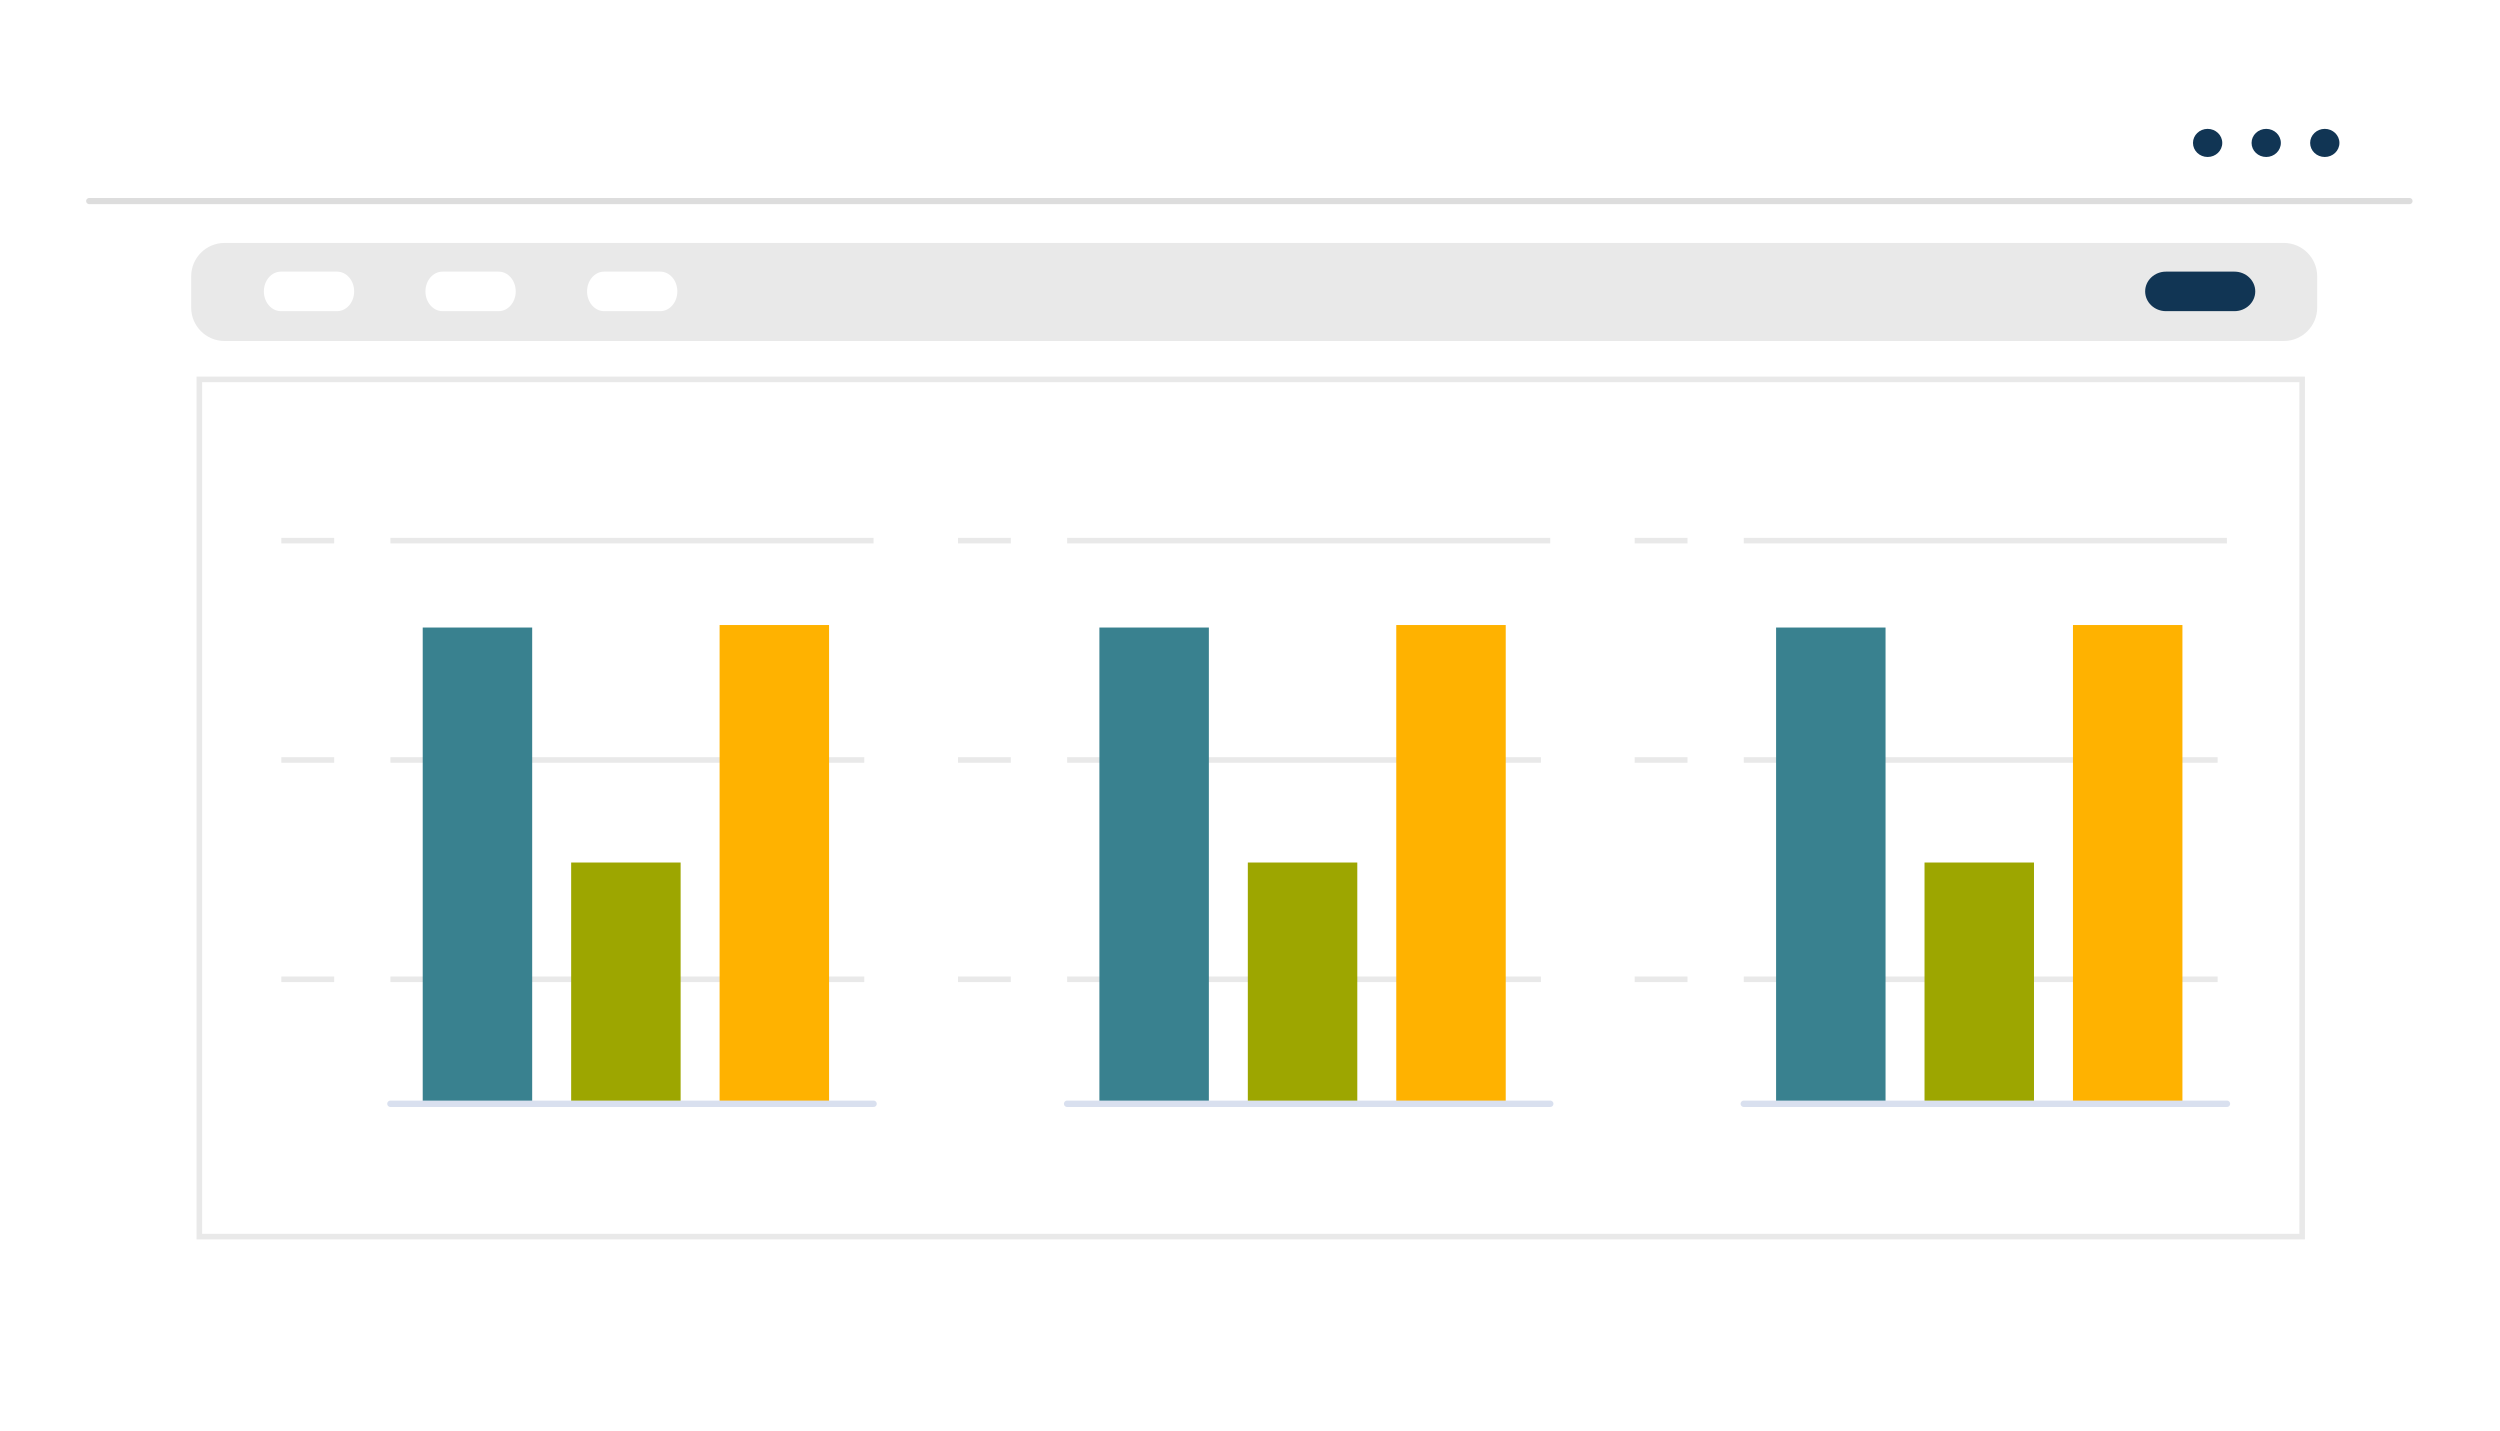 <svg width="898" height="514" viewBox="0 0 898 514" fill="none" xmlns="http://www.w3.org/2000/svg">
<g filter="url(#filter0_d_712_263)">
<path d="M842.811 30.52H55.711C42.001 30.52 30.891 39.209 30.891 49.929V463.65C30.891 474.37 42.001 483.06 55.711 483.06H842.821C856.531 483.06 867.641 474.37 867.641 463.65V49.929C867.641 39.209 856.531 30.52 842.821 30.52H842.811Z" fill="white"/>
</g>
<path d="M32.051 72.22H865.481" stroke="#DDDDDD" stroke-width="2.22" stroke-linecap="round" stroke-linejoin="round"/>
<path d="M835.061 56.389C837.971 56.389 840.321 54.129 840.321 51.339C840.321 48.549 837.961 46.289 835.061 46.289C832.161 46.289 829.801 48.549 829.801 51.339C829.801 54.129 832.151 56.389 835.061 56.389Z" fill="#113554"/>
<path d="M814.022 56.389C816.932 56.389 819.282 54.129 819.282 51.339C819.282 48.549 816.922 46.289 814.022 46.289C811.122 46.289 808.762 48.549 808.762 51.339C808.762 54.129 811.112 56.389 814.022 56.389Z" fill="#113554"/>
<path d="M792.979 56.389C795.889 56.389 798.239 54.129 798.239 51.339C798.239 48.549 795.879 46.289 792.979 46.289C790.079 46.289 787.719 48.549 787.719 51.339C787.719 54.129 790.069 56.389 792.979 56.389Z" fill="#113554"/>
<path d="M310.442 272.979H140.242" stroke="#E9E9E9" stroke-width="2" stroke-miterlimit="10"/>
<path d="M310.442 351.76H140.242" stroke="#E9E9E9" stroke-width="2" stroke-miterlimit="10"/>
<path d="M313.782 194.199H140.242" stroke="#E9E9E9" stroke-width="2" stroke-miterlimit="10"/>
<path d="M120.031 351.76H101.051" stroke="#E9E9E9" stroke-width="2" stroke-miterlimit="10"/>
<path d="M120.031 272.979H101.051" stroke="#E9E9E9" stroke-width="2" stroke-miterlimit="10"/>
<path d="M120.031 194.199H101.051" stroke="#E9E9E9" stroke-width="2" stroke-miterlimit="10"/>
<path d="M191.16 225.409H151.84V397.169H191.16V225.409Z" fill="#39818F"/>
<path d="M297.8 224.51H258.48V397.17H297.8V224.51Z" fill="#FFB200"/>
<path d="M244.48 309.819H205.16V397.169H244.48V309.819Z" fill="#9DA600"/>
<path d="M826.932 136.279H71.602V444.189H826.932V136.279Z" stroke="#E9E9E9" stroke-width="2" stroke-miterlimit="10"/>
<path d="M313.782 396.479H140.242" stroke="#D9E0EF" stroke-width="2.3" stroke-linecap="round" stroke-linejoin="round"/>
<path d="M553.503 272.979H383.312" stroke="#E9E9E9" stroke-width="2" stroke-miterlimit="10"/>
<path d="M553.503 351.76H383.312" stroke="#E9E9E9" stroke-width="2" stroke-miterlimit="10"/>
<path d="M556.843 194.199H383.312" stroke="#E9E9E9" stroke-width="2" stroke-miterlimit="10"/>
<path d="M363.089 351.76H344.109" stroke="#E9E9E9" stroke-width="2" stroke-miterlimit="10"/>
<path d="M363.089 272.979H344.109" stroke="#E9E9E9" stroke-width="2" stroke-miterlimit="10"/>
<path d="M363.089 194.199H344.109" stroke="#E9E9E9" stroke-width="2" stroke-miterlimit="10"/>
<path d="M434.222 225.409H394.902V397.169H434.222V225.409Z" fill="#39818F"/>
<path d="M540.859 224.51H501.539V397.17H540.859V224.51Z" fill="#FFB200"/>
<path d="M487.539 309.819H448.219V397.169H487.539V309.819Z" fill="#9DA600"/>
<path d="M556.843 396.479H383.312" stroke="#D9E0EF" stroke-width="2.3" stroke-linecap="round" stroke-linejoin="round"/>
<path d="M796.571 272.979H626.371" stroke="#E9E9E9" stroke-width="2" stroke-miterlimit="10"/>
<path d="M796.571 351.76H626.371" stroke="#E9E9E9" stroke-width="2" stroke-miterlimit="10"/>
<path d="M799.911 194.199H626.371" stroke="#E9E9E9" stroke-width="2" stroke-miterlimit="10"/>
<path d="M606.152 351.76H587.172" stroke="#E9E9E9" stroke-width="2" stroke-miterlimit="10"/>
<path d="M606.152 272.979H587.172" stroke="#E9E9E9" stroke-width="2" stroke-miterlimit="10"/>
<path d="M606.152 194.199H587.172" stroke="#E9E9E9" stroke-width="2" stroke-miterlimit="10"/>
<path d="M677.289 225.409H637.969V397.169H677.289V225.409Z" fill="#39818F"/>
<path d="M783.929 224.51H744.609V397.17H783.929V224.51Z" fill="#FFB200"/>
<path d="M730.609 309.819H691.289V397.169H730.609V309.819Z" fill="#9DA600"/>
<path d="M799.911 396.479H626.371" stroke="#D9E0EF" stroke-width="2.3" stroke-linecap="round" stroke-linejoin="round"/>
<path d="M820.332 87.26H80.672C74.044 87.26 68.672 92.632 68.672 99.26V110.49C68.672 117.117 74.044 122.49 80.672 122.49H820.332C826.959 122.49 832.332 117.117 832.332 110.49V99.26C832.332 92.632 826.959 87.26 820.332 87.26Z" fill="#E9E9E9"/>
<path d="M100.911 111.769H121.081C124.471 111.769 127.211 108.589 127.211 104.669C127.211 100.749 124.461 97.569 121.081 97.569H100.911C97.521 97.569 94.781 100.749 94.781 104.669C94.781 108.589 97.531 111.769 100.911 111.769Z" fill="white"/>
<path d="M158.95 111.769H179.12C182.51 111.769 185.25 108.589 185.25 104.669C185.25 100.749 182.5 97.569 179.12 97.569H158.95C155.56 97.569 152.82 100.749 152.82 104.669C152.82 108.589 155.57 111.769 158.95 111.769Z" fill="white"/>
<path d="M217.001 111.769H237.171C240.561 111.769 243.301 108.589 243.301 104.669C243.301 100.749 240.551 97.569 237.171 97.569H217.001C213.611 97.569 210.871 100.749 210.871 104.669C210.871 108.589 213.621 111.769 217.001 111.769Z" fill="white"/>
<path d="M778.019 111.769H802.609C806.739 111.769 810.089 108.589 810.089 104.669C810.089 100.749 806.739 97.569 802.609 97.569H778.019C773.889 97.569 770.539 100.749 770.539 104.669C770.539 108.589 773.889 111.769 778.019 111.769Z" fill="#113554"/>
<defs>
<filter id="filter0_d_712_263" x="12.891" y="12.52" width="872.75" height="488.54" filterUnits="userSpaceOnUse" color-interpolation-filters="sRGB">
<feFlood flood-opacity="0" result="BackgroundImageFix"/>
<feColorMatrix in="SourceAlpha" type="matrix" values="0 0 0 0 0 0 0 0 0 0 0 0 0 0 0 0 0 0 127 0" result="hardAlpha"/>
<feOffset/>
<feGaussianBlur stdDeviation="9"/>
<feColorMatrix type="matrix" values="0 0 0 0 0 0 0 0 0 0 0 0 0 0 0 0 0 0 0.13 0"/>
<feBlend mode="normal" in2="BackgroundImageFix" result="effect1_dropShadow_712_263"/>
<feBlend mode="normal" in="SourceGraphic" in2="effect1_dropShadow_712_263" result="shape"/>
</filter>
</defs>
</svg>
